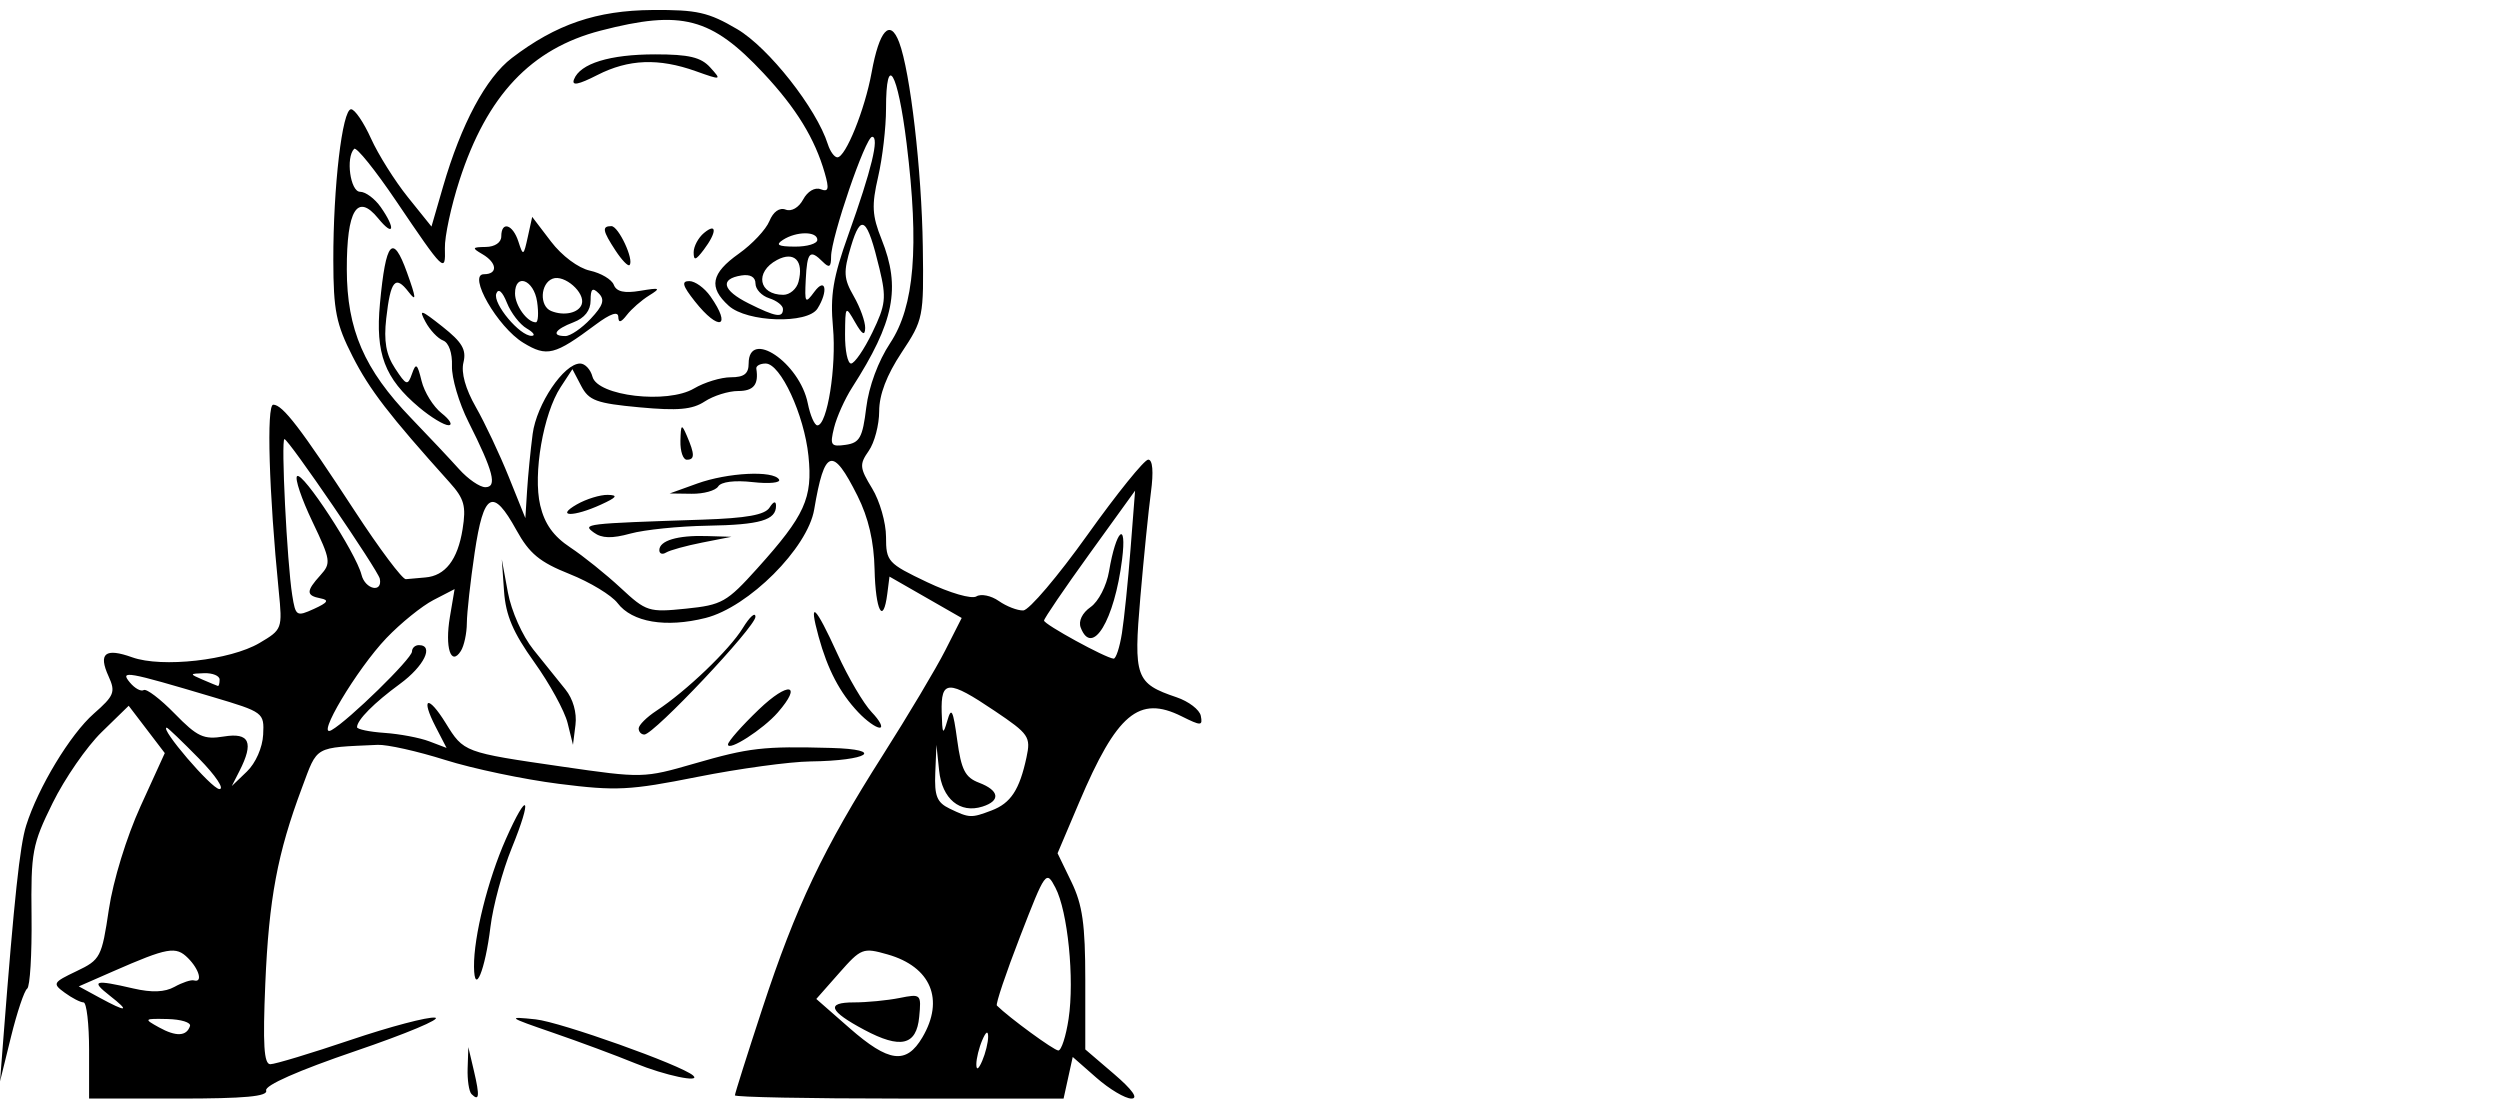 <?xml version="1.0"?>
<!-- Created with Inkscape (http://www.inkscape.org/) -->
<svg xmlns:rdf="http://www.w3.org/1999/02/22-rdf-syntax-ns#" xmlns="http://www.w3.org/2000/svg" height="185.53" width="414.78" version="1.1" xmlns:cc="http://creativecommons.org/ns#" xmlns:dc="http://purl.org/dc/elements/1.1/" viewBox="0 0 1469.689 657.401">
 <g transform="translate(-20.607 -394.83)">
  <path style="fill:#000000" d="m72.969 1012.4c0-15.55-1.47-28.273-3.267-28.273s-6.761-2.555-11.032-5.678c-7.379-5.396-7.036-6.026 6.897-12.67 14.081-6.715 14.836-8.156 19.024-36.319 2.512-16.889 10.409-42.596 18.62-60.613l14.258-31.286-10.609-13.909-10.609-13.909-15.905 15.501c-8.748 8.525-21.701 27.256-28.784 41.624-12.035 24.412-12.849 28.777-12.422 66.643.251 22.286-.907 41.429-2.575 42.54-1.667 1.111-5.94 13.833-9.495 28.273l-6.463 26.253 2.036-26.253c6.298-81.215 9.643-112.42 13.302-124.08 7.031-22.408 25.945-53.707 39.815-65.885 12.024-10.557 12.866-12.695 8.648-21.953-6.159-13.518-2.008-16.846 13.906-11.145 17.459 6.254 57.621 1.743 74.818-8.404 13.395-7.903 13.552-8.329 11.327-30.646-5.76-57.763-7.284-109.47-3.228-109.47 5.536 0 16.025 13.688 47.978 62.604 14.51 22.214 28.005 40.208 29.987 39.986 1.982-.222 7.11-.677 11.394-1.01 11.745-.913 19.077-10.383 21.949-28.348 2.189-13.687 1.018-17.911-7.63-27.534-35.714-39.741-47.02-54.428-57.037-74.09-9.675-18.992-11.265-26.918-11.321-56.427-.081-43.251 5.281-88.857 10.447-88.857 2.17 0 7.43 7.724 11.691 17.166 4.26 9.441 14.006 24.958 21.657 34.482l13.911 17.316 6.773-23.375c10.696-36.912 25.229-64.085 40.507-75.738 25.996-19.828 49.792-27.947 82.627-28.191 26.233-.195 32.906 1.311 49.796 11.239 18.483 10.864 46.627 46.594 53.325 67.698 1.34 4.221 3.855 7.675 5.589 7.675 4.844 0 16.161-28.032 20.118-49.829 4.538-25 10.824-31.937 16.18-17.852 6.571 17.283 13.287 75.261 13.927 120.23.592 41.58.334 42.859-12.522 62.287-8.716 13.17-13.127 24.729-13.127 34.4 0 8.011-2.76 18.505-6.133 23.321-5.577 7.963-5.396 9.966 2.004 22.103 4.476 7.341 8.144 20.151 8.153 28.467.016 14.489 1.019 15.598 24.093 26.588 13.507 6.433 26.253 10.124 29.032 8.407 2.724-1.684 8.651-.471 13.171 2.695 4.52 3.166 10.994 5.67 14.387 5.565 3.393-.105 20.376-20.098 37.739-44.429s33.437-44.238 35.72-44.238c2.618 0 3.205 7.085 1.591 19.185-1.408 10.552-4.201 38.269-6.208 61.594-4.066 47.263-2.796 50.783 21.265 58.923 7.148 2.418 13.569 7.336 14.268 10.928 1.161 5.966.183 5.989-11.297.262-25.075-12.509-38.083-1.574-60.241 50.641l-12.678 29.876 8.151 16.837c6.527 13.482 8.151 24.971 8.151 57.656v40.819l16.883 14.451c10.823 9.264 14.498 14.451 10.238 14.451-3.655 0-12.914-5.504-20.576-12.232l-13.931-12.231-2.687 12.231-2.687 12.232h-96.614c-53.138 0-96.614-.855-96.614-1.901s7.257-24.001 16.127-51.013c19.736-60.104 35.807-93.903 70.86-149.03 14.83-23.325 31.324-51 36.652-61.501l9.688-19.092-21.225-12.161-21.225-12.161-1.278 10.048c-2.39 18.788-6.926 10.14-7.487-14.273-.38-16.56-3.583-30.358-10.033-43.238-14.687-29.324-19.417-27.84-25.462 7.992-3.835 22.728-38.566 57.423-63.86 63.792-23.348 5.879-43.176 2.53-51.733-8.737-3.505-4.615-16.193-12.306-28.197-17.092-17.604-7.018-23.655-12.019-31.291-25.86-13.876-25.155-19.239-22.247-24.526 13.297-2.491 16.751-4.558 35.381-4.592 41.399-.032 6.018-1.624 13.408-3.534 16.422-5.846 9.227-9.464-2.082-6.423-20.079l2.758-16.322-12.425 6.425c-6.834 3.534-19.286 13.604-27.671 22.378-17.394 18.2-42.103 59.66-32.242 54.098 9.988-5.633 47.288-42.073 47.288-46.197 0-2.07 1.817-3.763 4.039-3.763 9.118 0 3.065 12.418-11.107 22.788-15.221 11.137-25.249 21.246-25.238 25.442.003 1.242 7.27 2.755 16.148 3.364 8.878.609 20.719 2.847 26.312 4.973l10.17 3.867-6.421-12.417c-8.997-17.398-4.514-19.053 5.912-2.182 10.655 17.239 10.519 17.189 68.576 25.605 46.982 6.811 47.886 6.79 77.517-1.782 32.402-9.374 40.495-10.301 80.468-9.217 32.131.871 22.003 7.504-12.117 7.935-12.218.154-42.1 4.241-66.404 9.082-39.935 7.954-47.779 8.348-81.482 4.091-20.511-2.591-50.608-8.912-66.882-14.047-16.274-5.135-34.134-9.128-39.687-8.872-37.796 1.739-35.122.225-44.47 25.18-14.437 38.537-19.455 65.319-21.569 115.11-1.525 35.92-.809 47.458 2.946 47.458 2.729 0 23.948-6.412 47.154-14.249 23.206-7.837 45.566-13.744 49.689-13.127 4.123.617-16.887 9.432-46.687 19.589-33.704 11.487-53.584 20.265-52.597 23.224 1.163 3.488-12.507 4.757-51.258 4.757h-52.843v-28.273zm528.54-8.078c0-3.819-1.283-3.072-3.471 2.019-1.909 4.443-3.471 10.804-3.471 14.136 0 3.819 1.283 3.072 3.471-2.019 1.909-4.443 3.471-10.804 3.471-14.136zm-38.673.387c13.137-22.239 5.056-41.514-20.453-48.784-14.468-4.123-15.527-3.716-28.465 10.95l-13.438 15.233 19.496 17.083c23.141 20.276 33.364 21.592 42.859 5.518zm-34.208-4.486c-20.731-11.062-22.624-16.096-6.054-16.096 7.628 0 19.684-1.163 26.79-2.584 12.671-2.534 12.895-2.321 11.612 11.107-1.608 16.83-10.915 19.009-32.348 7.573zm120.18-6.457c3.516-23.448-.482-63.207-7.751-77.081-5.441-10.384-5.82-9.86-20.729 28.617-8.353 21.557-14.512 39.863-13.688 40.68 7.17 7.106 33.588 26.419 36.138 26.419 1.78 0 4.494-8.385 6.03-18.634zm-516.52 4.245c.687-2.083-5.253-3.929-13.2-4.103-13.925-.305-14.107-.127-5.035 4.897 10.074 5.579 16.222 5.312 18.236-.794zm-47.204-17.88c-11.314-8.85-9.087-9.524 13.873-4.2 10.873 2.522 18.526 2.22 24.234-.954 4.588-2.552 9.705-4.254 11.371-3.782 5.333 1.511 3.244-6.428-3.455-13.127-7.124-7.124-11.868-6.285-44.003 7.792l-20.195 8.846 12.117 6.59c16.214 8.818 18.307 8.416 6.058-1.165zm518.49-108.86c11.247-4.276 16.384-12.104 20.485-31.214 2.592-12.081 1.483-13.702-18.653-27.263-27.41-18.459-31.72-18.358-31.212.728.348 13.093.795 13.778 3.3 5.049 2.404-8.38 3.394-6.463 5.816 11.268 2.408 17.626 4.659 22.027 12.856 25.144 11.965 4.549 12.832 10.593 2.012 14.027-13.269 4.212-23.738-4.484-25.484-21.168l-1.584-15.134-.679 16.548c-.556 13.54.973 17.345 8.409 20.931 11.67 5.628 12.668 5.672 24.735 1.084zm-465.99-30.486c-9.811-9.996-18.343-18.175-18.96-18.175-4.447 0 26.293 35.905 30.908 36.101 3.239.137-2.137-7.929-11.948-17.925zm37.716-14.06c.647-12.965.284-13.235-29.638-22.143-50.71-15.097-54.758-15.805-48.715-8.524 2.861 3.447 6.518 5.455 8.127 4.46 1.609-.994 9.804 5.237 18.211 13.847 13.333 13.654 17.03 15.372 28.929 13.441 15.081-2.447 17.739 3.457 9.145 20.313l-4.498 8.822 8.892-8.545c5.13-4.93 9.169-14.099 9.547-21.671zm-25.6-32.38c0-2.221-4.09-3.911-9.088-3.755-8.671.271-8.717.443-1.01 3.755 4.443 1.909 8.532 3.599 9.088 3.755.555.156 1.01-1.534 1.01-3.755zm530.46-27.263c1.314-8.33 3.593-30.595 5.063-49.477l2.674-34.331-26.762 37.081c-14.719 20.394-26.761 38.081-26.761 39.302 0 2.229 36.168 22.031 40.883 22.383 1.382.103 3.588-6.628 4.902-14.958zm-24.229-3.287c-1.463-3.811.848-8.607 5.826-12.095 4.621-3.236 9.384-12.488 10.827-21.03 4.14-24.504 10.605-30.41 7.672-7.008-4.507 35.957-17.623 57.597-24.325 40.132zm-446.89-17.2c-8.564-1.649-8.577-4.216-.07-13.616 6.358-7.026 6.075-8.906-4.759-31.573-6.336-13.256-10.382-25.24-8.991-26.631 3.142-3.142 34.657 45.065 37.895 57.966 2.172 8.653 12.458 10.882 10.765 2.333-.967-4.884-53.699-82.097-56.068-82.097-2.102 0 1.505 72.441 4.567 91.73 1.97 12.405 2.526 12.757 12.775 8.088 8.156-3.716 9.084-5.197 3.885-6.198zm256.81-17.678c27.963-31.059 32.584-41.232 30.021-66.073-2.5-24.218-16.431-54.298-25.149-54.298-3.287 0-5.761 1.363-5.498 3.029 1.48 9.376-1.583 13.127-10.718 13.127-5.632 0-14.457 2.763-19.612 6.141-7.309 4.789-15.765 5.547-38.412 3.442-25.302-2.352-29.705-3.969-34.21-12.566l-5.17-9.867-6.917 10.557c-10.209 15.581-16.353 51.148-12.009 69.519 2.582 10.916 7.748 18.15 17.651 24.714 7.701 5.104 21.039 15.818 29.641 23.808 15.043 13.973 16.508 14.439 38.37 12.205 21.203-2.167 24.026-3.762 42.01-23.738zm-57.65-10.648c0-5.598 10.674-8.811 27.593-8.306l14.816.443-17.228 3.396c-9.475 1.868-19.017 4.503-21.205 5.854-2.187 1.352-3.977.728-3.977-1.387zm-38.454-10.33c-7.048-5.153-5.814-5.3 63.935-7.623 25.845-.861 36.601-2.802 39.318-7.097 2.296-3.63 3.764-4.056 3.802-1.102.109 8.495-9.354 11.256-40.328 11.769-16.661.275-37.043 2.359-45.293 4.63-10.848 2.986-16.782 2.826-21.434-.576zm-10.013-16.594c5.554-3.175 13.732-5.689 18.175-5.587 6.254.143 5.342 1.438-4.039 5.733-16.113 7.378-27.1 7.265-14.136-.146zm70.682-12.233c18.026-6.494 44.803-7.833 48.156-2.407 1.201 1.944-5.725 2.643-15.391 1.554-10.647-1.2-18.673-.205-20.36 2.524-1.531 2.478-8.584 4.425-15.672 4.328l-12.888-.177 16.156-5.82zm-9.813-25.127c.252-9.842.679-10.187 3.755-3.029 4.741 11.032 4.741 14.136 0 14.136-2.221 0-3.911-4.998-3.755-11.107zm-86.876-4.02c2.322-17.596 18.378-41.419 27.915-41.419 2.876 0 6.138 3.478 7.249 7.729 2.981 11.399 44.054 16.178 59.686 6.944 6.14-3.627 15.882-6.595 21.648-6.595 7.791 0 10.484-2.075 10.484-8.078 0-20.693 29.991-.496 34.774 23.418 1.423 7.113 3.961 12.932 5.641 12.932 5.807 0 11.283-34.415 9.167-57.609-1.718-18.833.012-29.244 9.053-54.526 13.615-38.064 18.338-57.501 13.972-57.501-3.889 0-24.14 59.136-24.14 70.494 0 6.115-1.077 6.785-4.847 3.015-7.593-7.593-9.235-5.906-10.04 10.317-.696 14.031-.329 14.559 5.049 7.288 6.673-9.023 8.297-.347 1.845 9.86-5.825 9.215-41.411 8.099-52.168-1.636-12.022-10.88-10.433-19.052 5.964-30.676 7.834-5.554 15.905-14.152 17.935-19.108 2.274-5.552 5.947-8.145 9.569-6.755 3.426 1.315 7.718-1.182 10.288-5.985 2.545-4.755 6.872-7.296 10.23-6.008 4.674 1.794 5.159-.07 2.462-9.474-5.822-20.301-16.744-38.115-35.972-58.671-30.784-32.91-48.077-37.441-95.782-25.093-40.921 10.591-66.827 38.054-82.998 87.984-4.911 15.165-8.771 33.135-8.578 39.933.422 14.848-.368 14.083-28.675-27.788-12.265-18.141-23.359-31.924-24.655-30.629-5.058 5.058-2.28 25.243 3.474 25.243 3.206 0 8.659 4.04 12.117 8.977 8.972 12.809 7.793 17.995-1.504 6.617-12.28-15.028-18.472-4.921-18.414 30.057.058 35.341 10.206 58.801 37.831 87.453 10.267 10.649 22.947 24.134 28.179 29.967 5.231 5.833 12.17 10.605 15.418 10.605 7.155 0 4.764-9.27-9.897-38.37-5.596-11.107-9.966-25.931-9.712-32.942.274-7.555-1.841-13.631-5.194-14.918-3.111-1.194-7.777-6.133-10.369-10.975-4.11-7.679-2.836-7.321 9.964 2.801 11.596 9.17 14.189 13.589 12.357 21.06-1.478 6.024 1.164 15.549 7.281 26.253 5.28 9.239 13.989 27.704 19.354 41.033l9.754 24.234 1.011-16.156c.556-8.886 2.029-23.872 3.274-33.302zm-66.74-15.64c-20.31-17.09-25.779-31.574-23.032-60.995 3.444-36.881 7.535-41.578 15.912-18.27 5.45 15.165 5.638 17.538.904 11.378-7.776-10.117-10.595-6.767-13.114 15.582-1.514 13.432-.14 21.229 5.168 29.331 6.662 10.167 7.445 10.423 9.959 3.256 2.333-6.651 3.152-6.043 5.648 4.19 1.605 6.583 6.898 15.11 11.762 18.948 4.864 3.838 6.71 7.019 4.104 7.068-2.606.049-10.396-4.67-17.311-10.489zm61.275-37.959c-15.166-9.223-33.022-40.32-23.152-40.32 8.299 0 7.77-6.727-.928-11.793-6.312-3.677-6.096-4.13 2.019-4.24 5.331-.072 9.088-2.627 9.088-6.181 0-9.249 6.764-7.213 10.064 3.029 2.787 8.648 3.054 8.516 5.52-2.721l2.591-11.809 11.06 14.507c6.409 8.406 16.034 15.599 22.887 17.104 6.505 1.429 12.818 5.181 14.03 8.339 1.548 4.034 6.153 5.082 15.484 3.523 11.84-1.978 12.404-1.673 5.202 2.806-4.443 2.763-10.292 7.883-12.998 11.376-3.507 4.527-4.957 4.843-5.049 1.097-.084-3.42-4.71-1.835-13.255 4.542-24.208 18.066-28.666 19.191-42.563 10.74zm1.95-8.457c-4.011-2.333-9.226-9.094-11.589-15.023-2.662-6.68-5.046-8.751-6.267-5.444-2.168 5.872 13.88 25.028 20.803 24.832 2.39-.068 1.063-2.032-2.947-4.365zm37.635-5.663c7.358-7.832 8.441-11.246 4.743-14.944-3.698-3.698-4.793-2.741-4.793 4.192 0 5.868-3.503 10.318-10.097 12.825-10.972 4.171-13.266 8.078-4.743 8.078 2.945 0 9.646-4.568 14.891-10.151zm-31.5-10.044c-1.903-12.966-12.978-17.102-12.978-4.847 0 7.074 7.127 16.964 12.225 16.964 1.392 0 1.731-5.453.753-12.117zm26.247 1.479c2.242-6.734-10.226-17.66-17.128-15.011-7.244 2.78-7.87 16.102-.893 18.982 7.565 3.122 16.3 1.198 18.021-3.971zm66.49-1.702c-7.275-9.21-8.01-11.893-3.258-11.893 3.375 0 8.966 4.04 12.424 8.977 12.871 18.376 5.02 20.875-9.166 2.917zm-46.604-29.801c-7.688-11.734-8.146-14.405-2.467-14.405 4.222 0 13.539 20.019 10.658 22.901-.872.872-4.558-2.951-8.191-8.496zm45.901.998c0-3.485 2.726-8.598 6.058-11.364 7.708-6.397 7.63-.398-.128 9.86-4.747 6.276-5.93 6.576-5.93 1.504zm-70.34-101.68c3.578-9.325 21.027-14.705 47.691-14.705 19.891 0 26.957 1.679 32.405 7.699 6.805 7.519 6.607 7.571-8.462 2.197-21.86-7.796-39.548-7.111-57.881 2.242-11.293 5.761-15.264 6.502-13.753 2.567zm171.8 193c1.524-12.483 7.031-27.339 14.09-38.006 14.243-21.522 17.112-56.377 9.652-117.27-5.201-42.461-12.108-54.113-12.108-20.428 0 10.938-2.088 28.931-4.639 39.985-3.891 16.859-3.566 22.781 2.019 36.741 11.426 28.556 7.459 48.517-17.322 87.16-4.274 6.664-9.042 17.273-10.596 23.574-2.559 10.376-1.919 11.329 6.788 10.097 8.276-1.171 9.961-4.21 12.115-21.853zm3.585-44.189c7.858-16.233 8.322-20.337 4.23-37.396-7.269-30.299-10.84-33.101-16.806-13.188-4.53 15.118-4.318 18.85 1.658 29.264 3.768 6.565 6.786 14.969 6.707 18.677-.102 4.818-1.79 3.86-5.915-3.357-5.689-9.952-5.774-9.85-5.915 7.068-.079 9.441 1.512 17.166 3.535 17.166 2.023 0 7.651-8.205 12.506-18.234zm-52.535-13.805c0-2.072-3.635-4.92-8.078-6.331-4.443-1.41-8.078-5.294-8.078-8.631 0-3.836-3.03-5.593-8.238-4.777-12.932 2.026-11.219 8.728 4.199 16.431 16.037 8.011 20.195 8.692 20.195 3.308zm9.131-15.981c3.236-12.373-2.554-18.246-12.657-12.839-13.239 7.085-10.801 20.47 3.727 20.47 3.813 0 7.832-3.434 8.929-7.631zm11.064-24.681c0-5.13-12.256-5.13-20.195 0-4.597 2.971-2.893 3.93 7.068 3.977 7.22.032 13.127-1.756 13.127-3.977zm-203.3 502.18c-1.481-1.481-2.507-8.297-2.279-15.146l.413-12.454 3.316 14.109c3.455 14.7 3.096 18.038-1.451 13.491zm96.262-18.085c-11.107-4.556-32.918-12.66-48.468-18.011-26.607-9.155-27.202-9.616-10.097-7.826 14.575 1.525 85.696 26.88 92.56 32.997 5.096 4.542-16.608-.028-33.995-7.161zm-94.793-56.774c-.199-17.683 8.116-51.054 18.664-74.906 13.081-29.579 15.928-25.296 3.486 5.245-5.383 13.213-11 34.02-12.483 46.238-3.104 25.572-9.469 40.994-9.667 23.423zm149.31-130.67c0-1.747 8.179-11.013 18.175-20.591 17.342-16.617 25.93-15.234 11.107 1.788-8.643 9.926-29.283 23.179-29.283 18.803zm-94.285-12.597c-1.738-7.054-10.562-23.161-19.608-35.795-12.454-17.392-16.768-27.519-17.763-41.701l-1.315-18.731 3.58 19.418c2.025 10.985 8.535 25.597 14.989 33.646 6.275 7.825 14.737 18.348 18.805 23.383 4.526 5.604 6.829 13.705 5.934 20.88l-1.462 11.724-3.16-12.825zm41.778 3.192c0-1.966 4.694-6.65 10.43-10.409 17.516-11.477 42.953-35.831 50.784-48.621 4.08-6.664 7.425-9.636 7.433-6.604.016 5.904-59.722 69.208-65.309 69.208-1.836 0-3.339-1.609-3.339-3.574zm129.06-9.552c-10.822-11.465-17.974-25.117-23.277-44.429-6.124-22.301-1.953-18.489 11.046 10.097 6.313 13.884 15.396 29.333 20.183 34.331 4.787 4.998 6.887 9.088 4.665 9.088-2.221 0-7.899-4.089-12.617-9.088z"></path>
 </g>
</svg>
